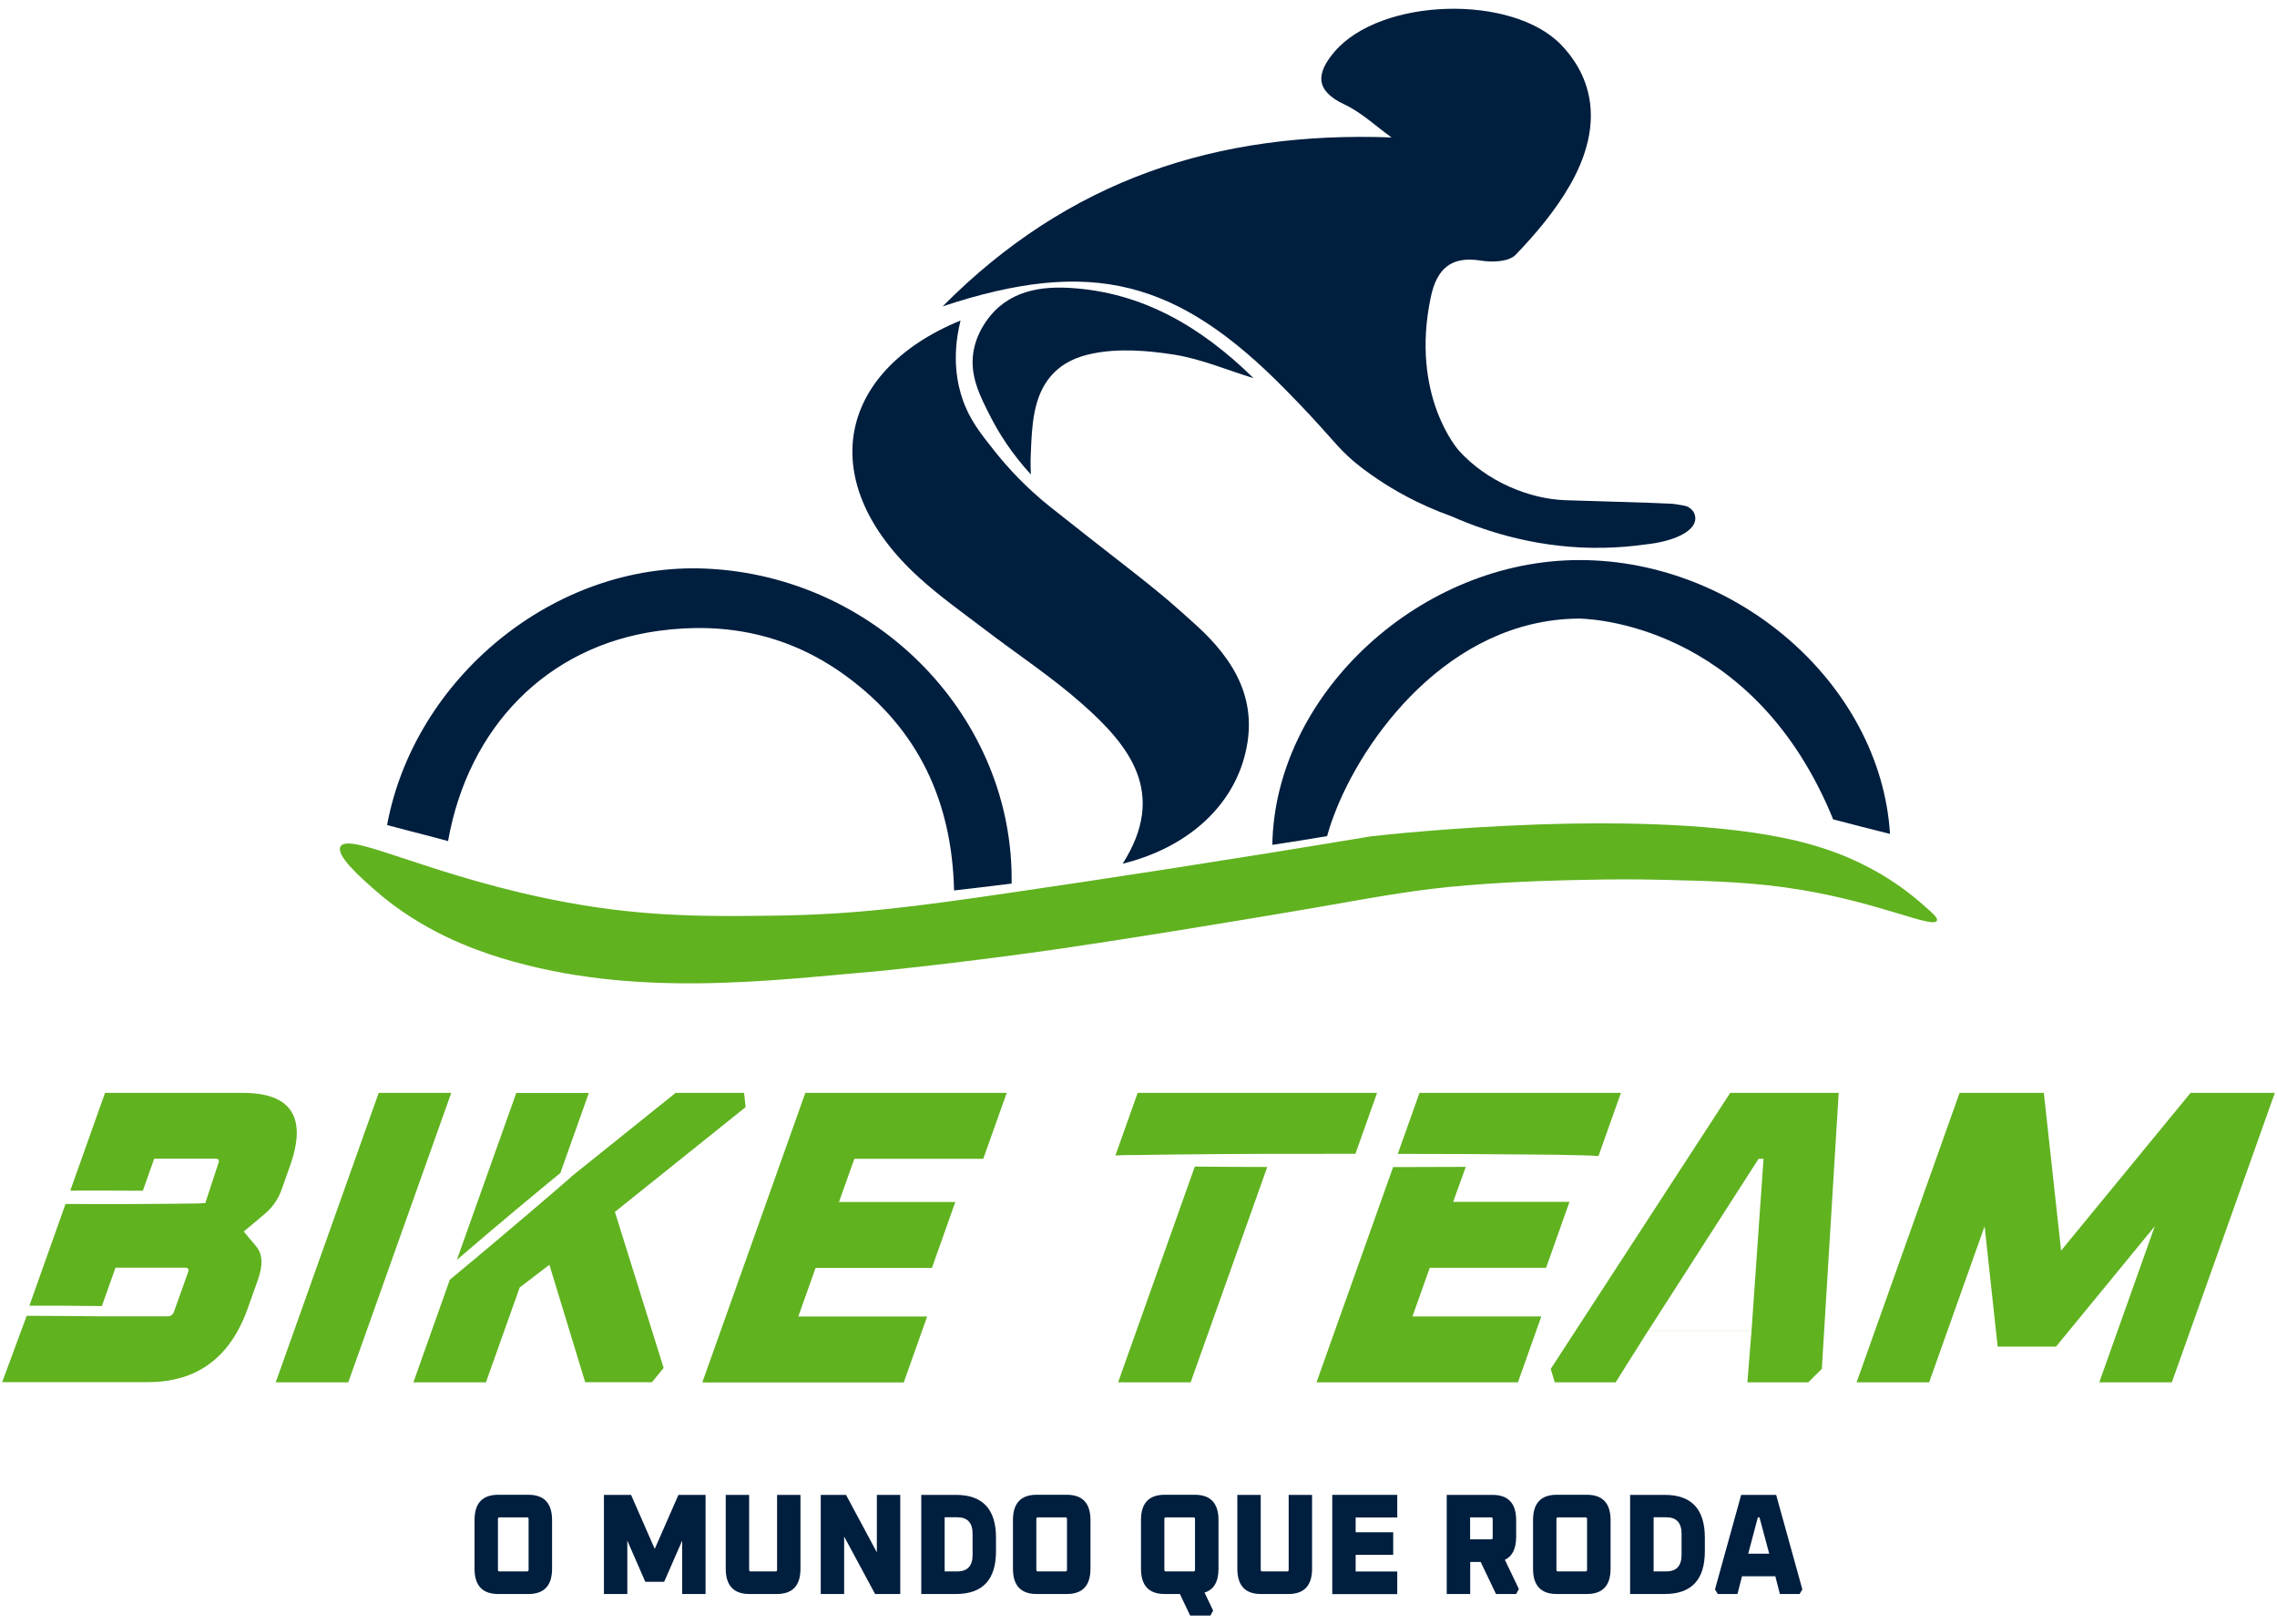 <svg width="150" height="107" viewBox="0 0 150 107" fill="none" xmlns="http://www.w3.org/2000/svg">
<path d="M62.1 20.179C70.377 11.839 80.154 8.629 91.671 9.054C90.641 8.32 89.693 7.408 88.568 6.88C86.605 5.967 86.714 4.822 87.9 3.423C90.941 -0.165 99.641 -0.412 102.866 2.977C105.177 5.412 105.477 8.608 103.432 12.181C102.47 13.862 101.189 15.385 99.846 16.784C99.409 17.244 98.305 17.291 97.561 17.168C95.577 16.846 94.65 17.717 94.255 19.569C92.877 26.098 96.102 29.679 96.102 29.679C97.964 31.743 100.766 32.868 103.105 32.95C103.616 32.971 109.541 33.136 110.134 33.184C110.311 33.197 110.55 33.239 110.707 33.266C111.014 33.314 111.109 33.348 111.205 33.396C111.389 33.492 111.505 33.636 111.573 33.732C111.675 33.938 111.695 34.11 111.675 34.247C111.58 35.036 110.236 35.68 108.334 35.872C107.502 35.989 106.609 36.065 105.661 36.085C101.509 36.167 98.052 35.084 95.625 34.014C93.375 33.204 91.739 32.237 90.695 31.524C90.177 31.167 89.523 30.728 88.766 30.022C87.852 29.171 87.3 28.328 84.75 25.735C77.564 18.396 71.891 16.942 62.1 20.179Z" fill="#001E3E"/>
<path d="M69.191 33.396C70.984 34.816 72.689 36.154 74.284 37.395C76.834 39.384 77.529 40.043 78.736 41.126C81.355 43.486 83.004 46.236 81.948 49.961C81.014 53.274 78.123 55.866 73.957 56.895C76.909 52.258 74.427 49.131 71.264 46.346C69.266 44.583 67.016 43.102 64.895 41.483C63.429 40.365 61.916 39.295 60.559 38.06C53.707 31.853 55.023 24.507 63.279 21.112C62.652 23.595 63.109 25.413 63.395 26.256C63.859 27.635 64.588 28.547 65.584 29.795C66.422 30.845 67.595 32.121 69.191 33.396Z" fill="#001E3E"/>
<path d="M46.507 37.457C36.498 37.011 27.286 44.693 25.5 54.35C26.12 54.515 26.632 54.645 26.993 54.742C27.6 54.899 27.927 54.981 28.452 55.119C28.902 55.235 29.27 55.338 29.516 55.407C30.839 47.944 35.98 42.574 43.364 41.559C47.85 40.941 52.002 41.819 55.684 44.494C60.573 48.047 62.714 52.889 62.85 58.658C63.682 58.562 64.514 58.466 65.359 58.363C65.789 58.308 66.211 58.26 66.641 58.205C66.811 47.341 57.839 37.964 46.507 37.457Z" fill="#001E3E"/>
<path d="M103.548 36.901C93.164 37.176 83.973 45.962 83.816 55.654C84.43 55.558 85.05 55.462 85.677 55.366C86.264 55.27 86.843 55.174 87.423 55.078C87.518 54.735 87.661 54.261 87.873 53.713C89.761 48.658 95.421 40.838 103.964 40.749C103.964 40.749 114.423 40.639 120.075 52.423C120.266 52.814 120.443 53.226 120.443 53.226C120.573 53.514 120.675 53.767 120.757 53.973C121.377 54.138 122.005 54.296 122.632 54.46C123.259 54.618 123.886 54.776 124.507 54.934C123.88 44.967 114.184 36.627 103.548 36.901Z" fill="#001E3E"/>
<path d="M67.909 31.256C66.62 29.85 65.802 28.513 65.298 27.539C64.507 26.016 63.879 24.72 64.125 23.183C64.213 22.642 64.404 22.093 64.732 21.53C66.013 19.356 68.127 18.828 70.452 18.965C75.266 19.239 79.152 21.551 82.582 24.912C80.836 24.377 79.125 23.643 77.346 23.362C75.573 23.081 73.657 22.936 71.925 23.3C70.957 23.506 70.016 23.876 69.239 24.761C68.059 26.112 67.977 28.06 67.909 29.816C67.875 30.42 67.895 30.92 67.909 31.256Z" fill="#001E3E"/>
<path d="M22.452 55.736C22.043 56.298 23.755 57.801 24.695 58.63C27.777 61.347 31.227 62.554 32.932 63.082C41.795 65.819 50.83 64.57 58.22 63.939C64.473 63.281 69.498 62.568 72.92 62.033C80.659 60.832 87 59.728 87 59.728C91.152 59.008 93.273 58.596 96.695 58.315C99.975 58.041 103.302 57.979 104.495 57.958C105.832 57.931 107.468 57.904 109.568 57.958C112.936 58.041 115.65 58.109 118.759 58.637C123.92 59.508 127.282 61.155 127.589 60.661C127.705 60.482 127.302 60.139 126.505 59.447C124.2 57.451 121.841 56.511 120.975 56.182C119.775 55.736 118.793 55.489 118.357 55.386C108.675 53.095 91.909 54.913 90.327 55.091C81.089 56.628 73.091 57.855 66.648 58.795C60.184 59.742 56.325 60.249 51.014 60.318C46.827 60.373 42.675 60.421 37.425 59.461C28.67 57.862 23.134 54.81 22.452 55.736Z" fill="#60B21F"/>
<path d="M31.261 103.337V100.134C31.261 99.023 31.78 98.467 32.823 98.467H34.807C35.843 98.467 36.368 99.023 36.368 100.134V103.337C36.368 104.448 35.85 105.004 34.807 105.004H32.823C31.78 105.004 31.261 104.448 31.261 103.337ZM32.802 103.413C32.802 103.481 32.836 103.516 32.898 103.516H34.725C34.793 103.516 34.821 103.481 34.821 103.413V100.059C34.821 99.99 34.786 99.956 34.725 99.956H32.898C32.83 99.956 32.802 99.99 32.802 100.059V103.413Z" fill="#001E3E"/>
<path d="M39.784 105.004V98.474H41.571L43.132 102.034L44.693 98.474H46.48V105.004H44.939V101.485L43.752 104.202H42.511L41.325 101.485V105.004H39.784Z" fill="#001E3E"/>
<path d="M47.809 103.337V98.474H49.35V103.413C49.35 103.481 49.384 103.516 49.446 103.516H51.096C51.157 103.516 51.191 103.481 51.191 103.413V98.474H52.732V103.337C52.732 104.448 52.214 105.004 51.17 105.004H49.364C48.334 105.004 47.809 104.448 47.809 103.337Z" fill="#001E3E"/>
<path d="M54.068 105.004V98.474H55.732L57.764 102.26V98.474H59.305V105.004H57.648L55.609 101.218V105.004H54.068Z" fill="#001E3E"/>
<path d="M60.689 105.004V98.474H62.973C64.732 98.474 65.612 99.414 65.612 101.293V102.185C65.612 104.064 64.732 105.004 62.973 105.004H60.689ZM62.23 103.516H63.062C63.736 103.516 64.071 103.152 64.071 102.425V101.04C64.071 100.313 63.736 99.949 63.062 99.949H62.23V103.516Z" fill="#001E3E"/>
<path d="M66.73 103.337V100.134C66.73 99.023 67.248 98.467 68.291 98.467H70.275C71.311 98.467 71.836 99.023 71.836 100.134V103.337C71.836 104.448 71.318 105.004 70.275 105.004H68.291C67.248 105.004 66.73 104.448 66.73 103.337ZM68.27 103.413C68.27 103.481 68.305 103.516 68.366 103.516H70.193C70.261 103.516 70.289 103.481 70.289 103.413V100.059C70.289 99.99 70.254 99.956 70.193 99.956H68.366C68.298 99.956 68.27 99.99 68.27 100.059V103.413Z" fill="#001E3E"/>
<path d="M75.164 103.337V100.134C75.164 99.023 75.682 98.467 76.725 98.467H78.709C79.746 98.467 80.27 99.023 80.27 100.134V103.337C80.27 104.195 79.964 104.723 79.35 104.908L79.916 106.095L79.739 106.424H78.402L77.727 105.004H76.725C75.682 105.004 75.164 104.448 75.164 103.337ZM76.704 103.413C76.704 103.481 76.739 103.516 76.8 103.516H78.627C78.695 103.516 78.723 103.481 78.723 103.413V100.059C78.723 99.99 78.689 99.956 78.627 99.956H76.8C76.732 99.956 76.704 99.99 76.704 100.059V103.413Z" fill="#001E3E"/>
<path d="M81.511 103.337V98.474H83.052V103.413C83.052 103.481 83.086 103.516 83.148 103.516H84.798C84.859 103.516 84.893 103.481 84.893 103.413V98.474H86.434V103.337C86.434 104.448 85.916 105.004 84.873 105.004H83.066C82.029 105.004 81.511 104.448 81.511 103.337Z" fill="#001E3E"/>
<path d="M87.764 105.004V98.474H92.046V99.963H89.305V100.937H91.779V102.425H89.305V103.522H92.046V105.011H87.764V105.004Z" fill="#001E3E"/>
<path d="M95.305 105.004V98.474H98.318C99.355 98.474 99.879 99.03 99.879 100.141V101.238C99.879 102.007 99.634 102.514 99.136 102.754L100.057 104.675L99.879 105.004H98.55L97.541 102.891H96.852V105.004H95.305ZM96.845 101.403H98.236C98.305 101.403 98.332 101.369 98.332 101.3V100.059C98.332 99.99 98.298 99.956 98.236 99.956H96.845V101.403Z" fill="#001E3E"/>
<path d="M100.991 103.337V100.134C100.991 99.023 101.509 98.467 102.552 98.467H104.536C105.573 98.467 106.098 99.023 106.098 100.134V103.337C106.098 104.448 105.58 105.004 104.536 105.004H102.552C101.509 105.004 100.991 104.448 100.991 103.337ZM102.532 103.413C102.532 103.481 102.566 103.516 102.627 103.516H104.455C104.523 103.516 104.55 103.481 104.55 103.413V100.059C104.55 99.99 104.516 99.956 104.455 99.956H102.627C102.559 99.956 102.532 99.99 102.532 100.059V103.413Z" fill="#001E3E"/>
<path d="M107.386 105.004V98.474H109.67C111.43 98.474 112.309 99.414 112.309 101.293V102.185C112.309 104.064 111.43 105.004 109.67 105.004H107.386ZM108.934 103.516H109.766C110.441 103.516 110.775 103.152 110.775 102.425V101.04C110.775 100.313 110.441 99.949 109.766 99.949H108.934V103.516Z" fill="#001E3E"/>
<path d="M112.977 104.702L114.702 98.474H117.007L118.732 104.702L118.548 105.004H117.252L116.952 103.838H114.757L114.457 105.004H113.161L112.977 104.702ZM115.166 102.35H116.55L115.909 99.956H115.8L115.166 102.35Z" fill="#001E3E"/>
<path d="M15.989 71.992H6.92L4.63 78.432C5.195 78.432 5.761 78.425 6.327 78.425C7.357 78.425 8.38 78.432 9.409 78.439L10.159 76.327H14.195C14.4 76.327 14.461 76.43 14.386 76.629L14.243 77.061C14.005 77.788 13.766 78.522 13.527 79.249C13.193 79.276 12.859 79.29 12.525 79.283C12.143 79.29 11.755 79.29 11.373 79.297C9.641 79.317 7.902 79.317 6.17 79.317C5.55 79.317 4.93 79.31 4.316 79.31L1.936 86.011C3.409 86.011 4.875 86.011 6.348 86.032C6.47 86.032 6.586 86.039 6.709 86.039L7.609 83.508H12.198C12.402 83.508 12.464 83.611 12.389 83.81L11.461 86.409C11.386 86.615 11.25 86.711 11.052 86.711H6.634C5.85 86.704 5.059 86.697 4.268 86.691C3.43 86.684 2.591 86.684 1.759 86.677C1.22 88.131 0.682 89.592 0.143 91.046H9.757C12.982 91.046 15.171 89.427 16.323 86.183L16.991 84.304C17.339 83.33 17.298 82.589 16.868 82.095L16.057 81.128L17.434 79.969C17.959 79.53 18.327 78.995 18.552 78.364L19.091 76.841C20.25 73.617 19.214 71.992 15.989 71.992Z" fill="#60B21F"/>
<path d="M18.164 91.06L24.948 71.992H29.727L22.943 91.06H18.164Z" fill="#60B21F"/>
<path d="M32.161 81.231C33.491 80.106 34.821 78.988 36.164 77.884C36.409 77.678 36.661 77.472 36.914 77.273L38.789 71.999H34.009L30.096 82.994C30.791 82.404 31.473 81.814 32.161 81.231Z" fill="#60B21F"/>
<path d="M49.118 72.931L49.016 71.992H44.509L37.732 77.431C37.643 77.506 37.561 77.589 37.473 77.664C37.179 77.918 36.893 78.165 36.6 78.419C35.284 79.557 33.955 80.675 32.625 81.8C31.63 82.637 30.634 83.474 29.632 84.304L27.232 91.06H32.011L34.234 84.811L36.191 83.316L38.55 91.053H42.948L43.718 90.113L40.507 79.832L49.118 72.931Z" fill="#60B21F"/>
<path d="M46.268 91.06L53.052 71.992H66.32L64.773 76.334H56.284L55.268 79.18H62.932L61.391 83.522H53.727L52.589 86.725H61.077L59.536 91.067H46.268V91.06Z" fill="#60B21F"/>
<path d="M74.823 76.087C75.689 76.073 76.548 76.066 77.414 76.052C81.314 76.004 85.221 76.004 89.127 76.004C89.182 76.004 89.236 76.004 89.291 76.004L90.716 71.992H74.945L73.48 76.114C73.923 76.094 74.373 76.08 74.823 76.087Z" fill="#60B21F"/>
<path d="M78.709 76.848L73.657 91.06H78.436L83.482 76.875C81.893 76.875 80.298 76.862 78.709 76.848Z" fill="#60B21F"/>
<path d="M100.834 76.052C101.973 76.059 103.118 76.073 104.257 76.107C104.605 76.107 104.952 76.128 105.3 76.155L106.78 71.992H93.511L92.08 76.011C95.005 76.011 97.916 76.025 100.834 76.052Z" fill="#60B21F"/>
<path d="M96.559 76.868C94.964 76.875 93.368 76.882 91.773 76.882L86.727 91.06H99.995L101.536 86.718H93.048L94.186 83.515H101.85L103.391 79.173H95.727L96.559 76.868Z" fill="#60B21F"/>
<path d="M102.157 90.175L113.98 71.992H121.125L120.014 90.175L119.12 91.06H115.111L115.384 87.658H108.573L106.432 91.06H102.423L102.157 90.175ZM108.573 87.665C110.843 87.665 113.114 87.665 115.384 87.665C115.65 83.885 115.909 80.113 116.175 76.334H115.848C113.42 80.113 110.993 83.885 108.573 87.665Z" fill="#60B21F"/>
<path d="M122.305 91.06L129.089 71.992H134.639L135.777 82.383L144.307 71.992H149.857L143.073 91.06H138.293L141.948 80.778L135.443 88.707H131.598L130.739 80.778L127.084 91.06H122.305Z" fill="#60B21F"/>
</svg>
